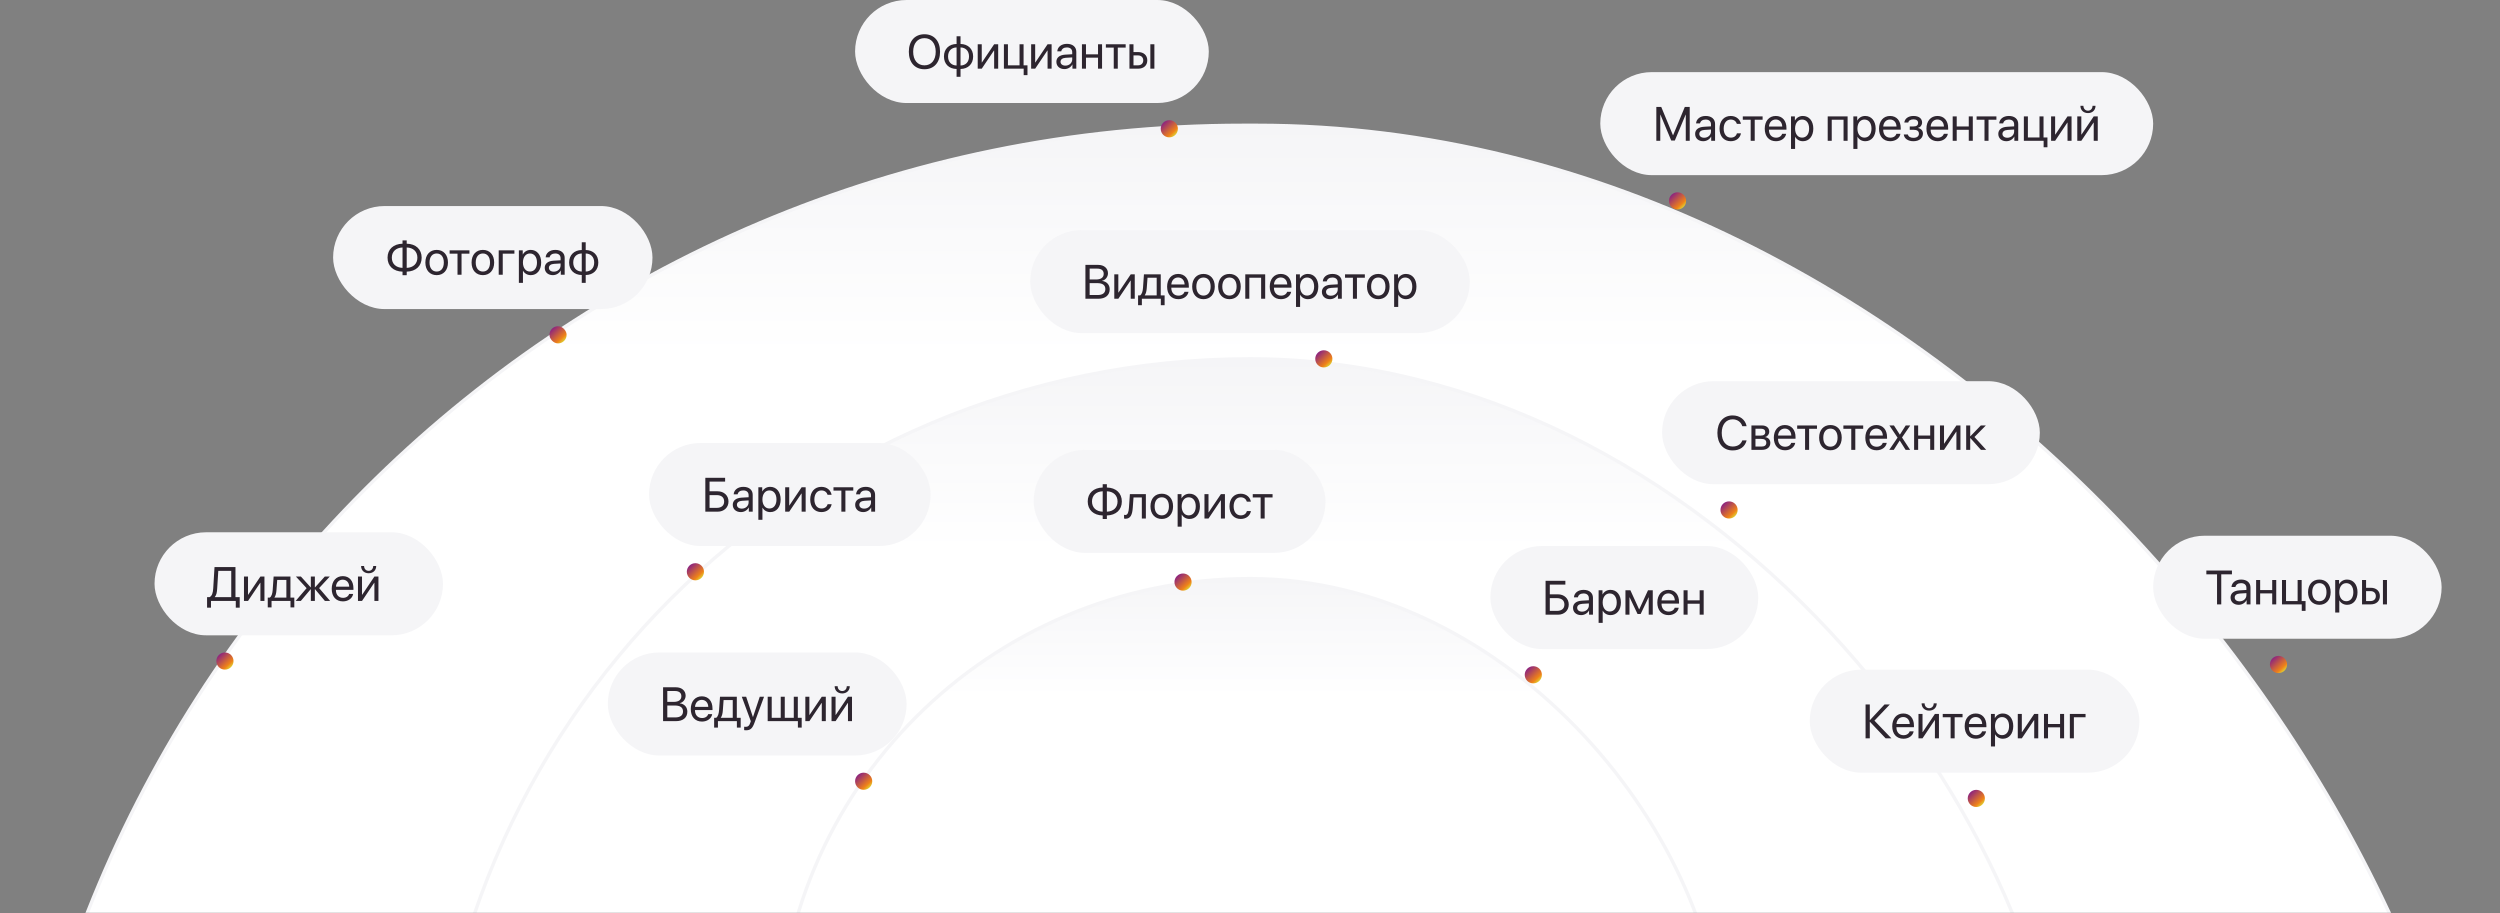 <svg width="728" height="266" viewBox="0 0 728 266" fill="none" xmlns="http://www.w3.org/2000/svg">
<rect x="0" y="0" width="728" height="266" fill="#808080" stroke="none"/>
<mask id="mask0_31706_16799" style="mask-type:alpha" maskUnits="userSpaceOnUse" x="0" y="34" width="728" height="232">
<rect y="34" width="728" height="232" fill="#D9D9D9"/>
</mask>
<g mask="url(#mask0_31706_16799)">
<rect x="0.5" y="36.5" width="727" height="723" rx="361.5" fill="url(#paint0_linear_31706_16799)" stroke="#F5F5F7"/>
<rect x="125.5" y="104.5" width="477" height="477" rx="238.5" fill="url(#paint1_linear_31706_16799)" stroke="#F5F5F7"/>
<rect x="226.5" y="168.5" width="275" height="275" rx="137.5" fill="url(#paint2_linear_31706_16799)" stroke="#F5F5F7"/>
<path d="M200 166.5C200 165.119 201.119 164 202.5 164C203.881 164 205 165.119 205 166.5C205 167.881 203.881 169 202.5 169C201.119 169 200 167.881 200 166.5Z" fill="url(#paint3_linear_31706_16799)"/>
<path d="M383 104.5C383 103.119 384.119 102 385.5 102C386.881 102 388 103.119 388 104.5C388 105.881 386.881 107 385.5 107C384.119 107 383 105.881 383 104.5Z" fill="url(#paint4_linear_31706_16799)"/>
<path d="M501 148.5C501 147.119 502.119 146 503.5 146C504.881 146 506 147.119 506 148.5C506 149.881 504.881 151 503.5 151C502.119 151 501 149.881 501 148.5Z" fill="url(#paint5_linear_31706_16799)"/>
<path d="M573 232.5C573 231.119 574.119 230 575.5 230C576.881 230 578 231.119 578 232.5C578 233.881 576.881 235 575.5 235C574.119 235 573 233.881 573 232.5Z" fill="url(#paint6_linear_31706_16799)"/>
<path d="M342 169.5C342 168.119 343.119 167 344.5 167C345.881 167 347 168.119 347 169.5C347 170.881 345.881 172 344.5 172C343.119 172 342 170.881 342 169.5Z" fill="url(#paint7_linear_31706_16799)"/>
<path d="M444 196.5C444 195.119 445.119 194 446.5 194C447.881 194 449 195.119 449 196.5C449 197.881 447.881 199 446.5 199C445.119 199 444 197.881 444 196.5Z" fill="url(#paint8_linear_31706_16799)"/>
<path d="M249 227.5C249 226.119 250.119 225 251.5 225C252.881 225 254 226.119 254 227.5C254 228.881 252.881 230 251.5 230C250.119 230 249 228.881 249 227.5Z" fill="url(#paint9_linear_31706_16799)"/>
<rect x="160" y="95" width="5" height="5" rx="2.5" fill="url(#paint10_linear_31706_16799)"/>
<path d="M486 58.5C486 57.119 487.119 56 488.5 56C489.881 56 491 57.119 491 58.5C491 59.881 489.881 61 488.5 61C487.119 61 486 59.881 486 58.5Z" fill="url(#paint11_linear_31706_16799)"/>
<path d="M338 37.5C338 36.119 339.119 35 340.5 35C341.881 35 343 36.119 343 37.5C343 38.881 341.881 40 340.5 40C339.119 40 338 38.881 338 37.5Z" fill="url(#paint12_linear_31706_16799)"/>
<path d="M661 193.5C661 192.119 662.119 191 663.5 191C664.881 191 666 192.119 666 193.5C666 194.881 664.881 196 663.5 196C662.119 196 661 194.881 661 193.5Z" fill="url(#paint13_linear_31706_16799)"/>
<path d="M63 192.5C63 191.119 64.119 190 65.5 190C66.881 190 68 191.119 68 192.5C68 193.881 66.881 195 65.5 195C64.119 195 63 193.881 63 192.5Z" fill="url(#paint14_linear_31706_16799)"/>
</g>
<rect x="300" y="67" width="128" height="30" rx="15" fill="#F5F5F7"/>
<path d="M319.799 87H316.073V77.136H319.812C321.501 77.136 322.643 78.12 322.643 79.597C322.643 80.622 321.891 81.579 320.94 81.75V81.805C322.28 81.976 323.142 82.919 323.142 84.231C323.142 85.968 321.897 87 319.799 87ZM317.304 78.223V81.388H319.149C320.605 81.388 321.398 80.807 321.398 79.74C321.398 78.763 320.729 78.223 319.532 78.223H317.304ZM317.304 85.913H319.614C321.098 85.913 321.877 85.311 321.877 84.17C321.877 83.028 321.07 82.447 319.498 82.447H317.304V85.913ZM325.657 87H324.481V79.891H325.657V85.182H325.712L329.267 79.891H330.442V87H329.267V81.709H329.212L325.657 87ZM336.827 86.022V80.868H334.161L333.942 83.862C333.881 84.744 333.696 85.517 333.361 85.968V86.022H336.827ZM332.514 88.88H331.406V86.022H332.001C332.521 85.681 332.773 84.792 332.842 83.835L333.115 79.891H338.01V86.022H339.138V88.88H338.03V87H332.514V88.88ZM343.062 80.8C341.947 80.8 341.168 81.654 341.093 82.837H344.955C344.928 81.647 344.183 80.8 343.062 80.8ZM344.928 84.963H346.097C345.892 86.207 344.688 87.123 343.137 87.123C341.1 87.123 339.862 85.708 339.862 83.473C339.862 81.265 341.12 79.768 343.082 79.768C345.003 79.768 346.186 81.162 346.186 83.315V83.767H341.086V83.835C341.086 85.195 341.886 86.091 343.164 86.091C344.066 86.091 344.729 85.633 344.928 84.963ZM350.458 87.123C348.489 87.123 347.163 85.708 347.163 83.445C347.163 81.176 348.489 79.768 350.458 79.768C352.42 79.768 353.746 81.176 353.746 83.445C353.746 85.708 352.42 87.123 350.458 87.123ZM350.458 86.077C351.716 86.077 352.536 85.12 352.536 83.445C352.536 81.77 351.716 80.814 350.458 80.814C349.2 80.814 348.373 81.77 348.373 83.445C348.373 85.12 349.2 86.077 350.458 86.077ZM358.019 87.123C356.05 87.123 354.724 85.708 354.724 83.445C354.724 81.176 356.05 79.768 358.019 79.768C359.98 79.768 361.307 81.176 361.307 83.445C361.307 85.708 359.98 87.123 358.019 87.123ZM358.019 86.077C359.276 86.077 360.097 85.12 360.097 83.445C360.097 81.77 359.276 80.814 358.019 80.814C356.761 80.814 355.934 81.77 355.934 83.445C355.934 85.12 356.761 86.077 358.019 86.077ZM367.24 87V80.868H363.802V87H362.626V79.891H368.423V87H367.24ZM372.948 80.8C371.834 80.8 371.055 81.654 370.979 82.837H374.842C374.814 81.647 374.069 80.8 372.948 80.8ZM374.814 84.963H375.983C375.778 86.207 374.575 87.123 373.023 87.123C370.986 87.123 369.749 85.708 369.749 83.473C369.749 81.265 371.007 79.768 372.969 79.768C374.89 79.768 376.072 81.162 376.072 83.315V83.767H370.973V83.835C370.973 85.195 371.772 86.091 373.051 86.091C373.953 86.091 374.616 85.633 374.814 84.963ZM380.851 79.768C382.662 79.768 383.893 81.217 383.893 83.445C383.893 85.674 382.669 87.123 380.878 87.123C379.859 87.123 379.039 86.624 378.615 85.845H378.588V89.372H377.398V79.891H378.526V81.094H378.554C378.991 80.294 379.818 79.768 380.851 79.768ZM380.618 86.077C381.883 86.077 382.676 85.059 382.676 83.445C382.676 81.839 381.883 80.814 380.618 80.814C379.401 80.814 378.581 81.866 378.581 83.445C378.581 85.031 379.401 86.077 380.618 86.077ZM387.563 86.111C388.685 86.111 389.546 85.325 389.546 84.3V83.719L387.646 83.835C386.688 83.897 386.142 84.32 386.142 84.99C386.142 85.667 386.709 86.111 387.563 86.111ZM387.297 87.123C385.882 87.123 384.932 86.269 384.932 84.99C384.932 83.773 385.868 83.008 387.509 82.912L389.546 82.796V82.201C389.546 81.333 388.972 80.814 387.987 80.814C387.071 80.814 386.497 81.244 386.347 81.941H385.198C385.28 80.711 386.333 79.768 388.015 79.768C389.683 79.768 390.735 80.67 390.735 82.085V87H389.607V85.776H389.58C389.156 86.59 388.254 87.123 387.297 87.123ZM397.441 79.891V80.868H395.145V87H393.969V80.868H391.672V79.891H397.441ZM401.358 87.123C399.39 87.123 398.063 85.708 398.063 83.445C398.063 81.176 399.39 79.768 401.358 79.768C403.32 79.768 404.646 81.176 404.646 83.445C404.646 85.708 403.32 87.123 401.358 87.123ZM401.358 86.077C402.616 86.077 403.437 85.12 403.437 83.445C403.437 81.77 402.616 80.814 401.358 80.814C400.101 80.814 399.273 81.77 399.273 83.445C399.273 85.12 400.101 86.077 401.358 86.077ZM409.425 79.768C411.236 79.768 412.467 81.217 412.467 83.445C412.467 85.674 411.243 87.123 409.452 87.123C408.434 87.123 407.613 86.624 407.189 85.845H407.162V89.372H405.973V79.891H407.101V81.094H407.128C407.565 80.294 408.393 79.768 409.425 79.768ZM409.192 86.077C410.457 86.077 411.25 85.059 411.25 83.445C411.25 81.839 410.457 80.814 409.192 80.814C407.976 80.814 407.155 81.866 407.155 83.445C407.155 85.031 407.976 86.077 409.192 86.077Z" fill="#2D252F"/>
<rect x="466" y="21" width="161" height="30" rx="15" fill="#F5F5F7"/>
<path d="M492.045 41H490.896V33.398H490.849L487.704 40.932H486.665L483.521 33.398H483.473V41H482.324V31.136H483.753L487.157 39.366H487.212L490.616 31.136H492.045V41ZM496.256 40.111C497.377 40.111 498.238 39.325 498.238 38.3V37.719L496.338 37.835C495.381 37.897 494.834 38.32 494.834 38.99C494.834 39.667 495.401 40.111 496.256 40.111ZM495.989 41.123C494.574 41.123 493.624 40.269 493.624 38.99C493.624 37.773 494.561 37.008 496.201 36.912L498.238 36.796V36.201C498.238 35.333 497.664 34.813 496.68 34.813C495.764 34.813 495.189 35.244 495.039 35.941H493.891C493.973 34.711 495.025 33.768 496.707 33.768C498.375 33.768 499.428 34.67 499.428 36.085V41H498.3V39.776H498.272C497.849 40.59 496.946 41.123 495.989 41.123ZM506.954 36.078H505.778C505.573 35.395 504.992 34.813 503.987 34.813C502.75 34.813 501.937 35.859 501.937 37.445C501.937 39.072 502.764 40.077 504.001 40.077C504.944 40.077 505.566 39.612 505.792 38.826H506.968C506.735 40.173 505.594 41.123 503.994 41.123C502.019 41.123 500.727 39.708 500.727 37.445C500.727 35.23 502.012 33.768 503.98 33.768C505.696 33.768 506.742 34.868 506.954 36.078ZM513.271 33.891V34.868H510.974V41H509.798V34.868H507.501V33.891H513.271ZM517.092 34.8C515.978 34.8 515.198 35.654 515.123 36.837H518.985C518.958 35.648 518.213 34.8 517.092 34.8ZM518.958 38.963H520.127C519.922 40.207 518.719 41.123 517.167 41.123C515.13 41.123 513.893 39.708 513.893 37.473C513.893 35.265 515.15 33.768 517.112 33.768C519.033 33.768 520.216 35.162 520.216 37.315V37.767H515.116V37.835C515.116 39.195 515.916 40.091 517.194 40.091C518.097 40.091 518.76 39.633 518.958 38.963ZM524.994 33.768C526.806 33.768 528.036 35.217 528.036 37.445C528.036 39.674 526.812 41.123 525.021 41.123C524.003 41.123 523.183 40.624 522.759 39.845H522.731V43.372H521.542V33.891H522.67V35.094H522.697C523.135 34.294 523.962 33.768 524.994 33.768ZM524.762 40.077C526.026 40.077 526.819 39.059 526.819 37.445C526.819 35.839 526.026 34.813 524.762 34.813C523.545 34.813 522.725 35.866 522.725 37.445C522.725 39.031 523.545 40.077 524.762 40.077ZM536.841 41V34.868H533.402V41H532.227V33.891H538.023V41H536.841ZM543.15 33.768C544.962 33.768 546.192 35.217 546.192 37.445C546.192 39.674 544.969 41.123 543.178 41.123C542.159 41.123 541.339 40.624 540.915 39.845H540.888V43.372H539.698V33.891H540.826V35.094H540.854C541.291 34.294 542.118 33.768 543.15 33.768ZM542.918 40.077C544.183 40.077 544.976 39.059 544.976 37.445C544.976 35.839 544.183 34.813 542.918 34.813C541.701 34.813 540.881 35.866 540.881 37.445C540.881 39.031 541.701 40.077 542.918 40.077ZM550.369 34.8C549.255 34.8 548.476 35.654 548.4 36.837H552.263C552.235 35.648 551.49 34.8 550.369 34.8ZM552.235 38.963H553.404C553.199 40.207 551.996 41.123 550.444 41.123C548.407 41.123 547.17 39.708 547.17 37.473C547.17 35.265 548.428 33.768 550.39 33.768C552.311 33.768 553.493 35.162 553.493 37.315V37.767H548.394V37.835C548.394 39.195 549.193 40.091 550.472 40.091C551.374 40.091 552.037 39.633 552.235 38.963ZM557.185 41.123C555.626 41.123 554.498 40.357 554.375 39.154H555.578C555.715 39.776 556.303 40.139 557.185 40.139C558.217 40.139 558.791 39.647 558.791 38.956C558.791 38.156 558.258 37.794 557.185 37.794H556.118V36.823H557.185C558.087 36.823 558.552 36.481 558.552 35.784C558.552 35.19 558.128 34.759 557.212 34.759C556.371 34.759 555.783 35.121 555.688 35.688H554.532C554.683 34.513 555.708 33.768 557.212 33.768C558.832 33.768 559.714 34.547 559.714 35.688C559.714 36.413 559.249 37.056 558.538 37.22V37.274C559.475 37.48 559.96 38.081 559.96 38.901C559.96 40.227 558.853 41.123 557.185 41.123ZM564.178 34.8C563.063 34.8 562.284 35.654 562.209 36.837H566.071C566.044 35.648 565.299 34.8 564.178 34.8ZM566.044 38.963H567.213C567.008 40.207 565.805 41.123 564.253 41.123C562.216 41.123 560.979 39.708 560.979 37.473C560.979 35.265 562.236 33.768 564.198 33.768C566.119 33.768 567.302 35.162 567.302 37.315V37.767H562.202V37.835C562.202 39.195 563.002 40.091 564.28 40.091C565.183 40.091 565.846 39.633 566.044 38.963ZM573.304 41V37.801H569.797V41H568.621V33.891H569.797V36.823H573.304V33.891H574.479V41H573.304ZM581.356 33.891V34.868H579.06V41H577.884V34.868H575.587V33.891H581.356ZM584.535 40.111C585.656 40.111 586.518 39.325 586.518 38.3V37.719L584.617 37.835C583.66 37.897 583.113 38.32 583.113 38.99C583.113 39.667 583.681 40.111 584.535 40.111ZM584.269 41.123C582.854 41.123 581.903 40.269 581.903 38.99C581.903 37.773 582.84 37.008 584.48 36.912L586.518 36.796V36.201C586.518 35.333 585.943 34.813 584.959 34.813C584.043 34.813 583.469 35.244 583.318 35.941H582.17C582.252 34.711 583.305 33.768 584.986 33.768C586.654 33.768 587.707 34.67 587.707 36.085V41H586.579V39.776H586.552C586.128 40.59 585.226 41.123 584.269 41.123ZM596.211 42.88H595.104V41H589.348V33.891H590.523V40.023H593.9V33.891H595.076V40.023H596.211V42.88ZM598.453 41H597.277V33.891H598.453V39.182H598.508L602.062 33.891H603.238V41H602.062V35.709H602.008L598.453 41ZM606.082 41H604.906V33.891H606.082V39.182H606.137L609.691 33.891H610.867V41H609.691V35.709H609.637L606.082 41ZM605.815 30.814H606.69C606.69 31.607 607.203 32.23 608.017 32.23C608.83 32.23 609.343 31.607 609.343 30.814H610.218C610.218 32.072 609.322 32.934 608.017 32.934C606.711 32.934 605.815 32.072 605.815 30.814Z" fill="#2D252F"/>
<rect x="527" y="195" width="96" height="30" rx="15" fill="#F5F5F7"/>
<path d="M545.838 209.853L550.78 215H549.092L544.539 210.208H544.484V215H543.254V205.136H544.484V209.682H544.539L548.777 205.136H550.322L545.838 209.853ZM554.219 208.8C553.104 208.8 552.325 209.654 552.25 210.837H556.112C556.085 209.647 555.34 208.8 554.219 208.8ZM556.085 212.963H557.254C557.049 214.207 555.846 215.123 554.294 215.123C552.257 215.123 551.02 213.708 551.02 211.473C551.02 209.265 552.277 207.768 554.239 207.768C556.16 207.768 557.343 209.162 557.343 211.315V211.767H552.243V211.835C552.243 213.195 553.043 214.091 554.321 214.091C555.224 214.091 555.887 213.633 556.085 212.963ZM559.838 215H558.662V207.891H559.838V213.182H559.893L563.447 207.891H564.623V215H563.447V209.709H563.393L559.838 215ZM559.571 204.814H560.446C560.446 205.607 560.959 206.229 561.772 206.229C562.586 206.229 563.099 205.607 563.099 204.814H563.974C563.974 206.072 563.078 206.934 561.772 206.934C560.467 206.934 559.571 206.072 559.571 204.814ZM571.493 207.891V208.868H569.196V215H568.021V208.868H565.724V207.891H571.493ZM575.314 208.8C574.2 208.8 573.421 209.654 573.346 210.837H577.208C577.181 209.647 576.436 208.8 575.314 208.8ZM577.181 212.963H578.35C578.145 214.207 576.941 215.123 575.39 215.123C573.353 215.123 572.115 213.708 572.115 211.473C572.115 209.265 573.373 207.768 575.335 207.768C577.256 207.768 578.438 209.162 578.438 211.315V211.767H573.339V211.835C573.339 213.195 574.139 214.091 575.417 214.091C576.319 214.091 576.982 213.633 577.181 212.963ZM583.217 207.768C585.028 207.768 586.259 209.217 586.259 211.445C586.259 213.674 585.035 215.123 583.244 215.123C582.226 215.123 581.405 214.624 580.981 213.845H580.954V217.372H579.765V207.891H580.893V209.094H580.92C581.357 208.294 582.185 207.768 583.217 207.768ZM582.984 214.077C584.249 214.077 585.042 213.059 585.042 211.445C585.042 209.839 584.249 208.813 582.984 208.813C581.768 208.813 580.947 209.866 580.947 211.445C580.947 213.031 581.768 214.077 582.984 214.077ZM588.754 215H587.578V207.891H588.754V213.182H588.809L592.363 207.891H593.539V215H592.363V209.709H592.309L588.754 215ZM599.89 215V211.801H596.383V215H595.207V207.891H596.383V210.823H599.89V207.891H601.065V215H599.89ZM607.313 208.868H603.916V215H602.74V207.891H607.313V208.868Z" fill="#2D252F"/>
<rect x="45" y="155" width="84" height="30" rx="15" fill="#F5F5F7"/>
<path d="M63.245 171.37C63.177 172.498 63.04 173.25 62.555 173.838V173.893H67.34V166.243H63.566L63.245 171.37ZM61.44 175V176.948H60.299V173.893H61.03C61.748 173.51 62.015 172.635 62.09 171.343L62.466 165.136H68.57V173.893H69.801V176.948H68.659V175H61.44ZM72.221 175H71.045V167.891H72.221V173.182H72.275L75.83 167.891H77.006V175H75.83V169.709H75.775L72.221 175ZM83.391 174.022V168.868H80.725L80.506 171.862C80.444 172.744 80.26 173.517 79.925 173.968V174.022H83.391ZM79.077 176.88H77.97V174.022H78.564C79.084 173.681 79.337 172.792 79.405 171.835L79.679 167.891H84.573V174.022H85.701V176.88H84.594V175H79.077V176.88ZM92.927 171.254L96.14 175H94.615L91.744 171.582H91.689V175H90.514V171.582H90.466L87.595 175H86.091L89.283 171.274L86.166 167.891H87.629L90.466 171.035H90.514V167.891H91.689V171.035H91.744L94.581 167.891H96.03L92.927 171.254ZM99.797 168.8C98.683 168.8 97.903 169.654 97.828 170.837H101.69C101.663 169.647 100.918 168.8 99.797 168.8ZM101.663 172.963H102.832C102.627 174.207 101.424 175.123 99.872 175.123C97.835 175.123 96.598 173.708 96.598 171.473C96.598 169.265 97.856 167.768 99.817 167.768C101.738 167.768 102.921 169.162 102.921 171.315V171.767H97.821V171.835C97.821 173.195 98.621 174.091 99.899 174.091C100.802 174.091 101.465 173.633 101.663 172.963ZM105.416 175H104.24V167.891H105.416V173.182H105.471L109.025 167.891H110.201V175H109.025V169.709H108.971L105.416 175ZM105.149 164.814H106.024C106.024 165.607 106.537 166.229 107.351 166.229C108.164 166.229 108.677 165.607 108.677 164.814H109.552C109.552 166.072 108.656 166.934 107.351 166.934C106.045 166.934 105.149 166.072 105.149 164.814Z" fill="#2D252F"/>
<rect x="484" y="111" width="110" height="30" rx="15" fill="#F5F5F7"/>
<path d="M504.547 131.164C501.826 131.164 500.104 129.188 500.104 126.064C500.104 122.968 501.847 120.972 504.547 120.972C506.646 120.972 508.252 122.216 508.614 124.109H507.356C507.001 122.893 505.9 122.106 504.547 122.106C502.619 122.106 501.368 123.665 501.368 126.064C501.368 128.484 502.605 130.029 504.554 130.029C505.955 130.029 506.967 129.38 507.356 128.252H508.614C508.129 130.125 506.68 131.164 504.547 131.164ZM512.894 124.854H511.191V126.844H512.716C513.611 126.844 514.042 126.516 514.042 125.832C514.042 125.203 513.639 124.854 512.894 124.854ZM512.812 127.801H511.191V130.036H513.023C513.885 130.036 514.35 129.646 514.35 128.929C514.35 128.17 513.851 127.801 512.812 127.801ZM510.016 131V123.891H513.058C514.391 123.891 515.204 124.581 515.204 125.709C515.204 126.434 514.691 127.104 514.035 127.24V127.295C514.931 127.418 515.519 128.067 515.519 128.956C515.519 130.214 514.589 131 513.078 131H510.016ZM519.736 124.8C518.622 124.8 517.843 125.654 517.768 126.837H521.63C521.603 125.647 520.857 124.8 519.736 124.8ZM521.603 128.963H522.771C522.566 130.207 521.363 131.123 519.812 131.123C517.774 131.123 516.537 129.708 516.537 127.473C516.537 125.265 517.795 123.768 519.757 123.768C521.678 123.768 522.86 125.162 522.86 127.315V127.767H517.761V127.835C517.761 129.195 518.561 130.091 519.839 130.091C520.741 130.091 521.404 129.633 521.603 128.963ZM529.108 123.891V124.868H526.812V131H525.636V124.868H523.339V123.891H529.108ZM533.025 131.123C531.057 131.123 529.73 129.708 529.73 127.445C529.73 125.176 531.057 123.768 533.025 123.768C534.987 123.768 536.313 125.176 536.313 127.445C536.313 129.708 534.987 131.123 533.025 131.123ZM533.025 130.077C534.283 130.077 535.104 129.12 535.104 127.445C535.104 125.771 534.283 124.813 533.025 124.813C531.768 124.813 530.94 125.771 530.94 127.445C530.94 129.12 531.768 130.077 533.025 130.077ZM542.562 123.891V124.868H540.265V131H539.089V124.868H536.792V123.891H542.562ZM546.383 124.8C545.269 124.8 544.489 125.654 544.414 126.837H548.276C548.249 125.647 547.504 124.8 546.383 124.8ZM548.249 128.963H549.418C549.213 130.207 548.01 131.123 546.458 131.123C544.421 131.123 543.184 129.708 543.184 127.473C543.184 125.265 544.441 123.768 546.403 123.768C548.324 123.768 549.507 125.162 549.507 127.315V127.767H544.407V127.835C544.407 129.195 545.207 130.091 546.485 130.091C547.388 130.091 548.051 129.633 548.249 128.963ZM553.212 128.293H553.185L551.469 131H550.149L552.569 127.445L550.19 123.891H551.517L553.226 126.557H553.253L554.941 123.891H556.268L553.868 127.397L556.233 131H554.914L553.212 128.293ZM562.071 131V127.801H558.564V131H557.389V123.891H558.564V126.823H562.071V123.891H563.247V131H562.071ZM566.098 131H564.922V123.891H566.098V129.182H566.152L569.707 123.891H570.883V131H569.707V125.709H569.652L566.098 131ZM574.964 127.254L578.382 131H576.851L573.781 127.582H573.727V131H572.551V123.891H573.727V127.035H573.781L576.816 123.891H578.286L574.964 127.254Z" fill="#2D252F"/>
<rect x="627" y="156" width="84" height="30" rx="15" fill="#F5F5F7"/>
<path d="M646.831 176H645.601V167.243H642.49V166.136H649.941V167.243H646.831V176ZM652.17 175.111C653.291 175.111 654.152 174.325 654.152 173.3V172.719L652.252 172.835C651.295 172.896 650.748 173.32 650.748 173.99C650.748 174.667 651.315 175.111 652.17 175.111ZM651.903 176.123C650.488 176.123 649.538 175.269 649.538 173.99C649.538 172.773 650.475 172.008 652.115 171.912L654.152 171.796V171.201C654.152 170.333 653.578 169.813 652.594 169.813C651.678 169.813 651.104 170.244 650.953 170.941H649.805C649.887 169.711 650.939 168.768 652.621 168.768C654.289 168.768 655.342 169.67 655.342 171.085V176H654.214V174.776H654.187C653.763 175.59 652.86 176.123 651.903 176.123ZM661.665 176V172.801H658.158V176H656.982V168.891H658.158V171.823H661.665V168.891H662.841V176H661.665ZM671.379 177.88H670.271V176H664.516V168.891H665.691V175.022H669.068V168.891H670.244V175.022H671.379V177.88ZM675.398 176.123C673.43 176.123 672.104 174.708 672.104 172.445C672.104 170.176 673.43 168.768 675.398 168.768C677.36 168.768 678.687 170.176 678.687 172.445C678.687 174.708 677.36 176.123 675.398 176.123ZM675.398 175.077C676.656 175.077 677.477 174.12 677.477 172.445C677.477 170.771 676.656 169.813 675.398 169.813C674.141 169.813 673.313 170.771 673.313 172.445C673.313 174.12 674.141 175.077 675.398 175.077ZM683.465 168.768C685.276 168.768 686.507 170.217 686.507 172.445C686.507 174.674 685.283 176.123 683.492 176.123C682.474 176.123 681.653 175.624 681.229 174.845H681.202V178.372H680.013V168.891H681.141V170.094H681.168C681.605 169.294 682.433 168.768 683.465 168.768ZM683.232 175.077C684.497 175.077 685.29 174.059 685.29 172.445C685.29 170.839 684.497 169.813 683.232 169.813C682.016 169.813 681.195 170.866 681.195 172.445C681.195 174.031 682.016 175.077 683.232 175.077ZM693.91 176V168.891H695.086V176H693.91ZM690.328 172.138H689.002V175.022H690.328C691.251 175.022 691.846 174.448 691.846 173.58C691.846 172.705 691.244 172.138 690.328 172.138ZM687.826 176V168.891H689.002V171.16H690.349C691.976 171.16 693.021 172.097 693.021 173.58C693.021 175.063 691.976 176 690.349 176H687.826Z" fill="#2D252F"/>
<rect x="177" y="190" width="87" height="30" rx="15" fill="#F5F5F7"/>
<path d="M196.813 210H193.088V200.136H196.827C198.516 200.136 199.657 201.12 199.657 202.597C199.657 203.622 198.905 204.579 197.955 204.75V204.805C199.295 204.976 200.156 205.919 200.156 207.231C200.156 208.968 198.912 210 196.813 210ZM194.318 201.223V204.388H196.164C197.62 204.388 198.413 203.807 198.413 202.74C198.413 201.763 197.743 201.223 196.547 201.223H194.318ZM194.318 208.913H196.629C198.112 208.913 198.892 208.312 198.892 207.17C198.892 206.028 198.085 205.447 196.513 205.447H194.318V208.913ZM204.354 203.8C203.239 203.8 202.46 204.654 202.385 205.837H206.247C206.22 204.647 205.475 203.8 204.354 203.8ZM206.22 207.963H207.389C207.184 209.207 205.98 210.123 204.429 210.123C202.392 210.123 201.154 208.708 201.154 206.473C201.154 204.265 202.412 202.768 204.374 202.768C206.295 202.768 207.478 204.162 207.478 206.315V206.767H202.378V206.835C202.378 208.195 203.178 209.091 204.456 209.091C205.358 209.091 206.021 208.633 206.22 207.963ZM213.377 209.022V203.868H210.711L210.492 206.862C210.431 207.744 210.246 208.517 209.911 208.968V209.022H213.377ZM209.063 211.88H207.956V209.022H208.551C209.07 208.681 209.323 207.792 209.392 206.835L209.665 202.891H214.56V209.022H215.688V211.88H214.58V210H209.063V211.88ZM217.212 212.659C217.068 212.659 216.829 212.646 216.699 212.618V211.62C216.829 211.647 217.014 211.654 217.164 211.654C217.827 211.654 218.196 211.333 218.47 210.506L218.634 210.007L216.009 202.891H217.28L219.249 208.811H219.27L221.238 202.891H222.489L219.693 210.499C219.085 212.16 218.497 212.659 217.212 212.659ZM233.454 211.88H232.347V210H223.549V202.891H224.725V209.022H227.35V202.891H228.525V209.022H231.15V202.891H232.326V209.022H233.454V211.88ZM235.689 210H234.514V202.891H235.689V208.182H235.744L239.299 202.891H240.475V210H239.299V204.709H239.244L235.689 210ZM243.318 210H242.143V202.891H243.318V208.182H243.373L246.928 202.891H248.104V210H246.928V204.709H246.873L243.318 210ZM243.052 199.814H243.927C243.927 200.607 244.439 201.229 245.253 201.229C246.066 201.229 246.579 200.607 246.579 199.814H247.454C247.454 201.072 246.559 201.934 245.253 201.934C243.947 201.934 243.052 201.072 243.052 199.814Z" fill="#2D252F"/>
<rect x="301" y="131" width="85" height="30" rx="15" fill="#F5F5F7"/>
<path d="M321.105 149.004V143.063C319.178 143.139 317.988 144.273 317.988 146.03C317.988 147.808 319.178 148.942 321.105 149.004ZM325.433 146.037C325.433 144.267 324.243 143.125 322.322 143.063V149.004C324.243 148.929 325.433 147.794 325.433 146.037ZM321.105 150.104C318.433 150.043 316.744 148.464 316.744 146.03C316.744 143.61 318.426 142.038 321.105 141.963V140.999H322.322V141.963C324.995 142.024 326.677 143.604 326.677 146.037C326.677 148.457 324.995 150.029 322.322 150.104V151.137H321.105V150.104ZM329.862 147.862C329.719 149.824 329.247 151.062 327.75 151.062C327.545 151.062 327.408 151.021 327.326 150.986V149.913C327.388 149.934 327.518 149.968 327.688 149.968C328.393 149.968 328.659 149.141 328.748 147.835L329.021 143.891H333.677V151H332.501V144.868H330.081L329.862 147.862ZM338.312 151.123C336.343 151.123 335.017 149.708 335.017 147.445C335.017 145.176 336.343 143.768 338.312 143.768C340.273 143.768 341.6 145.176 341.6 147.445C341.6 149.708 340.273 151.123 338.312 151.123ZM338.312 150.077C339.569 150.077 340.39 149.12 340.39 147.445C340.39 145.771 339.569 144.813 338.312 144.813C337.054 144.813 336.227 145.771 336.227 147.445C336.227 149.12 337.054 150.077 338.312 150.077ZM346.378 143.768C348.189 143.768 349.42 145.217 349.42 147.445C349.42 149.674 348.196 151.123 346.405 151.123C345.387 151.123 344.566 150.624 344.143 149.845H344.115V153.372H342.926V143.891H344.054V145.094H344.081C344.519 144.294 345.346 143.768 346.378 143.768ZM346.146 150.077C347.41 150.077 348.203 149.059 348.203 147.445C348.203 145.839 347.41 144.813 346.146 144.813C344.929 144.813 344.108 145.866 344.108 147.445C344.108 149.031 344.929 150.077 346.146 150.077ZM351.915 151H350.739V143.891H351.915V149.182H351.97L355.524 143.891H356.7V151H355.524V145.709H355.47L351.915 151ZM364.254 146.078H363.078C362.873 145.395 362.292 144.813 361.287 144.813C360.05 144.813 359.236 145.859 359.236 147.445C359.236 149.072 360.063 150.077 361.301 150.077C362.244 150.077 362.866 149.612 363.092 148.826H364.268C364.035 150.173 362.894 151.123 361.294 151.123C359.318 151.123 358.026 149.708 358.026 147.445C358.026 145.23 359.312 143.768 361.28 143.768C362.996 143.768 364.042 144.868 364.254 146.078ZM370.57 143.891V144.868H368.273V151H367.098V144.868H364.801V143.891H370.57Z" fill="#2D252F"/>
<rect x="189" y="129" width="82" height="30" rx="15" fill="#F5F5F7"/>
<path d="M212.138 146.04C212.138 147.783 210.832 149 208.979 149H205.391V139.136H211.153V140.243H206.621V143.066H208.966C210.818 143.066 212.138 144.29 212.138 146.04ZM206.621 147.893H208.658C210.073 147.893 210.873 147.229 210.873 146.04C210.873 144.844 210.066 144.174 208.658 144.174H206.621V147.893ZM216.014 148.111C217.135 148.111 217.996 147.325 217.996 146.3V145.719L216.096 145.835C215.139 145.896 214.592 146.32 214.592 146.99C214.592 147.667 215.159 148.111 216.014 148.111ZM215.747 149.123C214.332 149.123 213.382 148.269 213.382 146.99C213.382 145.773 214.318 145.008 215.959 144.912L217.996 144.796V144.201C217.996 143.333 217.422 142.813 216.438 142.813C215.521 142.813 214.947 143.244 214.797 143.941H213.648C213.73 142.711 214.783 141.768 216.465 141.768C218.133 141.768 219.186 142.67 219.186 144.085V149H218.058V147.776H218.03C217.606 148.59 216.704 149.123 215.747 149.123ZM224.285 141.768C226.097 141.768 227.327 143.217 227.327 145.445C227.327 147.674 226.104 149.123 224.312 149.123C223.294 149.123 222.474 148.624 222.05 147.845H222.022V151.372H220.833V141.891H221.961V143.094H221.988C222.426 142.294 223.253 141.768 224.285 141.768ZM224.053 148.077C225.317 148.077 226.11 147.059 226.11 145.445C226.11 143.839 225.317 142.813 224.053 142.813C222.836 142.813 222.016 143.866 222.016 145.445C222.016 147.031 222.836 148.077 224.053 148.077ZM229.822 149H228.646V141.891H229.822V147.182H229.877L233.432 141.891H234.607V149H233.432V143.709H233.377L229.822 149ZM242.161 144.078H240.985C240.78 143.395 240.199 142.813 239.194 142.813C237.957 142.813 237.144 143.859 237.144 145.445C237.144 147.072 237.971 148.077 239.208 148.077C240.151 148.077 240.773 147.612 240.999 146.826H242.175C241.942 148.173 240.801 149.123 239.201 149.123C237.226 149.123 235.934 147.708 235.934 145.445C235.934 143.23 237.219 141.768 239.188 141.768C240.903 141.768 241.949 142.868 242.161 144.078ZM248.478 141.891V142.868H246.181V149H245.005V142.868H242.708V141.891H248.478ZM251.656 148.111C252.777 148.111 253.639 147.325 253.639 146.3V145.719L251.738 145.835C250.781 145.896 250.234 146.32 250.234 146.99C250.234 147.667 250.802 148.111 251.656 148.111ZM251.39 149.123C249.975 149.123 249.024 148.269 249.024 146.99C249.024 145.773 249.961 145.008 251.602 144.912L253.639 144.796V144.201C253.639 143.333 253.064 142.813 252.08 142.813C251.164 142.813 250.59 143.244 250.439 143.941H249.291C249.373 142.711 250.426 141.768 252.107 141.768C253.775 141.768 254.828 142.67 254.828 144.085V149H253.7V147.776H253.673C253.249 148.59 252.347 149.123 251.39 149.123Z" fill="#2D252F"/>
<rect x="249" width="103" height="30" rx="15" fill="#F5F5F7"/>
<path d="M269.198 9.972C271.994 9.972 273.744 11.94 273.744 15.071C273.744 18.202 271.994 20.164 269.198 20.164C266.402 20.164 264.652 18.202 264.652 15.071C264.652 11.94 266.402 9.972 269.198 9.972ZM269.198 11.106C267.182 11.106 265.917 12.638 265.917 15.071C265.917 17.498 267.182 19.029 269.198 19.029C271.215 19.029 272.479 17.498 272.479 15.071C272.479 12.638 271.215 11.106 269.198 11.106ZM278.557 19.077V13.813C277.039 13.848 276.075 14.839 276.075 16.445C276.075 18.045 277.039 19.036 278.557 19.077ZM282.18 16.445C282.18 14.846 281.216 13.854 279.705 13.813V19.077C281.216 19.043 282.18 18.052 282.18 16.445ZM278.557 20.089C276.342 20.048 274.879 18.64 274.879 16.445C274.879 14.251 276.342 12.836 278.557 12.802V10.553H279.705V12.802C281.906 12.843 283.376 14.251 283.376 16.445C283.376 18.64 281.906 20.055 279.705 20.089V22.372H278.557V20.089ZM285.885 20H284.709V12.891H285.885V18.182H285.939L289.494 12.891H290.67V20H289.494V14.709H289.439L285.885 20ZM299.201 21.88H298.094V20H292.338V12.891H293.514V19.023H296.891V12.891H298.066V19.023H299.201V21.88ZM301.443 20H300.268V12.891H301.443V18.182H301.498L305.053 12.891H306.229V20H305.053V14.709H304.998L301.443 20ZM310.248 19.111C311.369 19.111 312.23 18.325 312.23 17.3V16.719L310.33 16.835C309.373 16.896 308.826 17.32 308.826 17.99C308.826 18.667 309.394 19.111 310.248 19.111ZM309.981 20.123C308.566 20.123 307.616 19.269 307.616 17.99C307.616 16.773 308.553 16.008 310.193 15.912L312.23 15.796V15.201C312.23 14.333 311.656 13.813 310.672 13.813C309.756 13.813 309.182 14.244 309.031 14.941H307.883C307.965 13.711 309.018 12.768 310.699 12.768C312.367 12.768 313.42 13.67 313.42 15.085V20H312.292V18.776H312.265C311.841 19.59 310.938 20.123 309.981 20.123ZM319.743 20V16.801H316.236V20H315.061V12.891H316.236V15.823H319.743V12.891H320.919V20H319.743ZM327.796 12.891V13.868H325.499V20H324.323V13.868H322.026V12.891H327.796ZM334.98 20V12.891H336.156V20H334.98ZM331.398 16.138H330.072V19.023H331.398C332.321 19.023 332.916 18.448 332.916 17.58C332.916 16.705 332.314 16.138 331.398 16.138ZM328.896 20V12.891H330.072V15.16H331.419C333.046 15.16 334.092 16.097 334.092 17.58C334.092 19.064 333.046 20 331.419 20H328.896Z" fill="#2D252F"/>
<rect x="434" y="159" width="78" height="30" rx="15" fill="#F5F5F7"/>
<path d="M456.819 176.04C456.819 177.783 455.514 179 453.661 179H450.072V169.136H455.835V170.243H451.303V173.066H453.647C455.5 173.066 456.819 174.29 456.819 176.04ZM451.303 177.893H453.34C454.755 177.893 455.555 177.229 455.555 176.04C455.555 174.844 454.748 174.174 453.34 174.174H451.303V177.893ZM460.695 178.111C461.816 178.111 462.678 177.325 462.678 176.3V175.719L460.777 175.835C459.82 175.896 459.273 176.32 459.273 176.99C459.273 177.667 459.841 178.111 460.695 178.111ZM460.429 179.123C459.014 179.123 458.063 178.269 458.063 176.99C458.063 175.773 459 175.008 460.641 174.912L462.678 174.796V174.201C462.678 173.333 462.104 172.813 461.119 172.813C460.203 172.813 459.629 173.244 459.479 173.941H458.33C458.412 172.711 459.465 171.768 461.146 171.768C462.814 171.768 463.867 172.67 463.867 174.085V179H462.739V177.776H462.712C462.288 178.59 461.386 179.123 460.429 179.123ZM468.967 171.768C470.778 171.768 472.009 173.217 472.009 175.445C472.009 177.674 470.785 179.123 468.994 179.123C467.976 179.123 467.155 178.624 466.731 177.845H466.704V181.372H465.515V171.891H466.643V173.094H466.67C467.107 172.294 467.935 171.768 468.967 171.768ZM468.734 178.077C469.999 178.077 470.792 177.059 470.792 175.445C470.792 173.839 469.999 172.813 468.734 172.813C467.518 172.813 466.697 173.866 466.697 175.445C466.697 177.031 467.518 178.077 468.734 178.077ZM474.504 179H473.328V171.891H474.771L477.3 177.428H477.354L479.897 171.891H481.285V179H480.103V173.955H480.055L477.758 178.795H476.849L474.552 173.955H474.504V179ZM485.811 172.8C484.696 172.8 483.917 173.654 483.842 174.837H487.704C487.677 173.647 486.932 172.8 485.811 172.8ZM487.677 176.963H488.846C488.641 178.207 487.438 179.123 485.886 179.123C483.849 179.123 482.611 177.708 482.611 175.473C482.611 173.265 483.869 171.768 485.831 171.768C487.752 171.768 488.935 173.162 488.935 175.315V175.767H483.835V175.835C483.835 177.195 484.635 178.091 485.913 178.091C486.815 178.091 487.479 177.633 487.677 176.963ZM494.937 179V175.801H491.43V179H490.254V171.891H491.43V174.823H494.937V171.891H496.112V179H494.937Z" fill="#2D252F"/>
<rect x="97" y="60" width="93" height="30" rx="15" fill="#F5F5F7"/>
<path d="M117.216 78.004V72.064C115.288 72.139 114.099 73.273 114.099 75.03C114.099 76.808 115.288 77.942 117.216 78.004ZM121.543 75.037C121.543 73.267 120.354 72.125 118.433 72.064V78.004C120.354 77.929 121.543 76.794 121.543 75.037ZM117.216 79.105C114.543 79.043 112.854 77.464 112.854 75.03C112.854 72.61 114.536 71.038 117.216 70.963V69.999H118.433V70.963C121.105 71.024 122.787 72.603 122.787 75.037C122.787 77.457 121.105 79.029 118.433 79.105V80.137H117.216V79.105ZM127.162 80.123C125.193 80.123 123.867 78.708 123.867 76.445C123.867 74.176 125.193 72.768 127.162 72.768C129.124 72.768 130.45 74.176 130.45 76.445C130.45 78.708 129.124 80.123 127.162 80.123ZM127.162 79.077C128.42 79.077 129.24 78.12 129.24 76.445C129.24 74.77 128.42 73.814 127.162 73.814C125.904 73.814 125.077 74.77 125.077 76.445C125.077 78.12 125.904 79.077 127.162 79.077ZM136.698 72.891V73.868H134.401V80H133.226V73.868H130.929V72.891H136.698ZM140.615 80.123C138.646 80.123 137.32 78.708 137.32 76.445C137.32 74.176 138.646 72.768 140.615 72.768C142.577 72.768 143.903 74.176 143.903 76.445C143.903 78.708 142.577 80.123 140.615 80.123ZM140.615 79.077C141.873 79.077 142.693 78.12 142.693 76.445C142.693 74.77 141.873 73.814 140.615 73.814C139.357 73.814 138.53 74.77 138.53 76.445C138.53 78.12 139.357 79.077 140.615 79.077ZM149.796 73.868H146.398V80H145.223V72.891H149.796V73.868ZM154.547 72.768C156.358 72.768 157.589 74.217 157.589 76.445C157.589 78.674 156.365 80.123 154.574 80.123C153.556 80.123 152.735 79.624 152.312 78.845H152.284V82.372H151.095V72.891H152.223V74.094H152.25C152.688 73.294 153.515 72.768 154.547 72.768ZM154.314 79.077C155.579 79.077 156.372 78.059 156.372 76.445C156.372 74.839 155.579 73.814 154.314 73.814C153.098 73.814 152.277 74.866 152.277 76.445C152.277 78.031 153.098 79.077 154.314 79.077ZM161.26 79.111C162.381 79.111 163.242 78.325 163.242 77.3V76.719L161.342 76.835C160.385 76.897 159.838 77.32 159.838 77.99C159.838 78.667 160.405 79.111 161.26 79.111ZM160.993 80.123C159.578 80.123 158.628 79.269 158.628 77.99C158.628 76.773 159.564 76.008 161.205 75.912L163.242 75.796V75.201C163.242 74.333 162.668 73.814 161.684 73.814C160.768 73.814 160.193 74.244 160.043 74.941H158.895C158.977 73.711 160.029 72.768 161.711 72.768C163.379 72.768 164.432 73.67 164.432 75.085V80H163.304V78.776H163.276C162.853 79.59 161.95 80.123 160.993 80.123ZM169.408 79.077V73.814C167.891 73.848 166.927 74.839 166.927 76.445C166.927 78.045 167.891 79.036 169.408 79.077ZM173.031 76.445C173.031 74.846 172.067 73.855 170.557 73.814V79.077C172.067 79.043 173.031 78.052 173.031 76.445ZM169.408 80.089C167.193 80.048 165.73 78.64 165.73 76.445C165.73 74.251 167.193 72.836 169.408 72.802V70.553H170.557V72.802C172.758 72.843 174.228 74.251 174.228 76.445C174.228 78.64 172.758 80.055 170.557 80.089V82.372H169.408V80.089Z" fill="#2D252F"/>
<defs>
<linearGradient id="paint0_linear_31706_16799" x1="364" y1="36" x2="364" y2="103.5" gradientUnits="userSpaceOnUse">
<stop stop-color="#F5F5F7"/>
<stop offset="1" stop-color="white"/>
</linearGradient>
<linearGradient id="paint1_linear_31706_16799" x1="364" y1="104" x2="364" y2="160.5" gradientUnits="userSpaceOnUse">
<stop stop-color="#F5F5F7"/>
<stop offset="1" stop-color="white"/>
</linearGradient>
<linearGradient id="paint2_linear_31706_16799" x1="364" y1="168" x2="364" y2="203" gradientUnits="userSpaceOnUse">
<stop stop-color="#F5F5F7"/>
<stop offset="1" stop-color="white"/>
</linearGradient>
<linearGradient id="paint3_linear_31706_16799" x1="200.5" y1="164.25" x2="204.5" y2="168.5" gradientUnits="userSpaceOnUse">
<stop stop-color="#7F178D"/>
<stop offset="0.76" stop-color="#EF8218"/>
<stop offset="0.986" stop-color="#DCDE38"/>
</linearGradient>
<linearGradient id="paint4_linear_31706_16799" x1="383.5" y1="102.25" x2="387.5" y2="106.5" gradientUnits="userSpaceOnUse">
<stop stop-color="#7F178D"/>
<stop offset="0.76" stop-color="#EF8218"/>
<stop offset="0.986" stop-color="#DCDE38"/>
</linearGradient>
<linearGradient id="paint5_linear_31706_16799" x1="501.5" y1="146.25" x2="505.5" y2="150.5" gradientUnits="userSpaceOnUse">
<stop stop-color="#7F178D"/>
<stop offset="0.76" stop-color="#EF8218"/>
<stop offset="0.986" stop-color="#DCDE38"/>
</linearGradient>
<linearGradient id="paint6_linear_31706_16799" x1="573.5" y1="230.25" x2="577.5" y2="234.5" gradientUnits="userSpaceOnUse">
<stop stop-color="#7F178D"/>
<stop offset="0.76" stop-color="#EF8218"/>
<stop offset="0.986" stop-color="#DCDE38"/>
</linearGradient>
<linearGradient id="paint7_linear_31706_16799" x1="342.5" y1="167.25" x2="346.5" y2="171.5" gradientUnits="userSpaceOnUse">
<stop stop-color="#7F178D"/>
<stop offset="0.76" stop-color="#EF8218"/>
<stop offset="0.986" stop-color="#DCDE38"/>
</linearGradient>
<linearGradient id="paint8_linear_31706_16799" x1="444.5" y1="194.25" x2="448.5" y2="198.5" gradientUnits="userSpaceOnUse">
<stop stop-color="#7F178D"/>
<stop offset="0.76" stop-color="#EF8218"/>
<stop offset="0.986" stop-color="#DCDE38"/>
</linearGradient>
<linearGradient id="paint9_linear_31706_16799" x1="249.5" y1="225.25" x2="253.5" y2="229.5" gradientUnits="userSpaceOnUse">
<stop stop-color="#7F178D"/>
<stop offset="0.76" stop-color="#EF8218"/>
<stop offset="0.986" stop-color="#DCDE38"/>
</linearGradient>
<linearGradient id="paint10_linear_31706_16799" x1="160.5" y1="95.25" x2="164.5" y2="99.5" gradientUnits="userSpaceOnUse">
<stop stop-color="#7F178D"/>
<stop offset="0.76" stop-color="#EF8218"/>
<stop offset="0.986" stop-color="#DCDE38"/>
</linearGradient>
<linearGradient id="paint11_linear_31706_16799" x1="486.5" y1="56.25" x2="490.5" y2="60.5" gradientUnits="userSpaceOnUse">
<stop stop-color="#7F178D"/>
<stop offset="0.76" stop-color="#EF8218"/>
<stop offset="0.986" stop-color="#DCDE38"/>
</linearGradient>
<linearGradient id="paint12_linear_31706_16799" x1="338.5" y1="35.25" x2="342.5" y2="39.5" gradientUnits="userSpaceOnUse">
<stop stop-color="#7F178D"/>
<stop offset="0.76" stop-color="#EF8218"/>
<stop offset="0.986" stop-color="#DCDE38"/>
</linearGradient>
<linearGradient id="paint13_linear_31706_16799" x1="661.5" y1="191.25" x2="665.5" y2="195.5" gradientUnits="userSpaceOnUse">
<stop stop-color="#7F178D"/>
<stop offset="0.76" stop-color="#EF8218"/>
<stop offset="0.986" stop-color="#DCDE38"/>
</linearGradient>
<linearGradient id="paint14_linear_31706_16799" x1="63.5" y1="190.25" x2="67.5" y2="194.5" gradientUnits="userSpaceOnUse">
<stop stop-color="#7F178D"/>
<stop offset="0.76" stop-color="#EF8218"/>
<stop offset="0.986" stop-color="#DCDE38"/>
</linearGradient>
</defs>
</svg>

